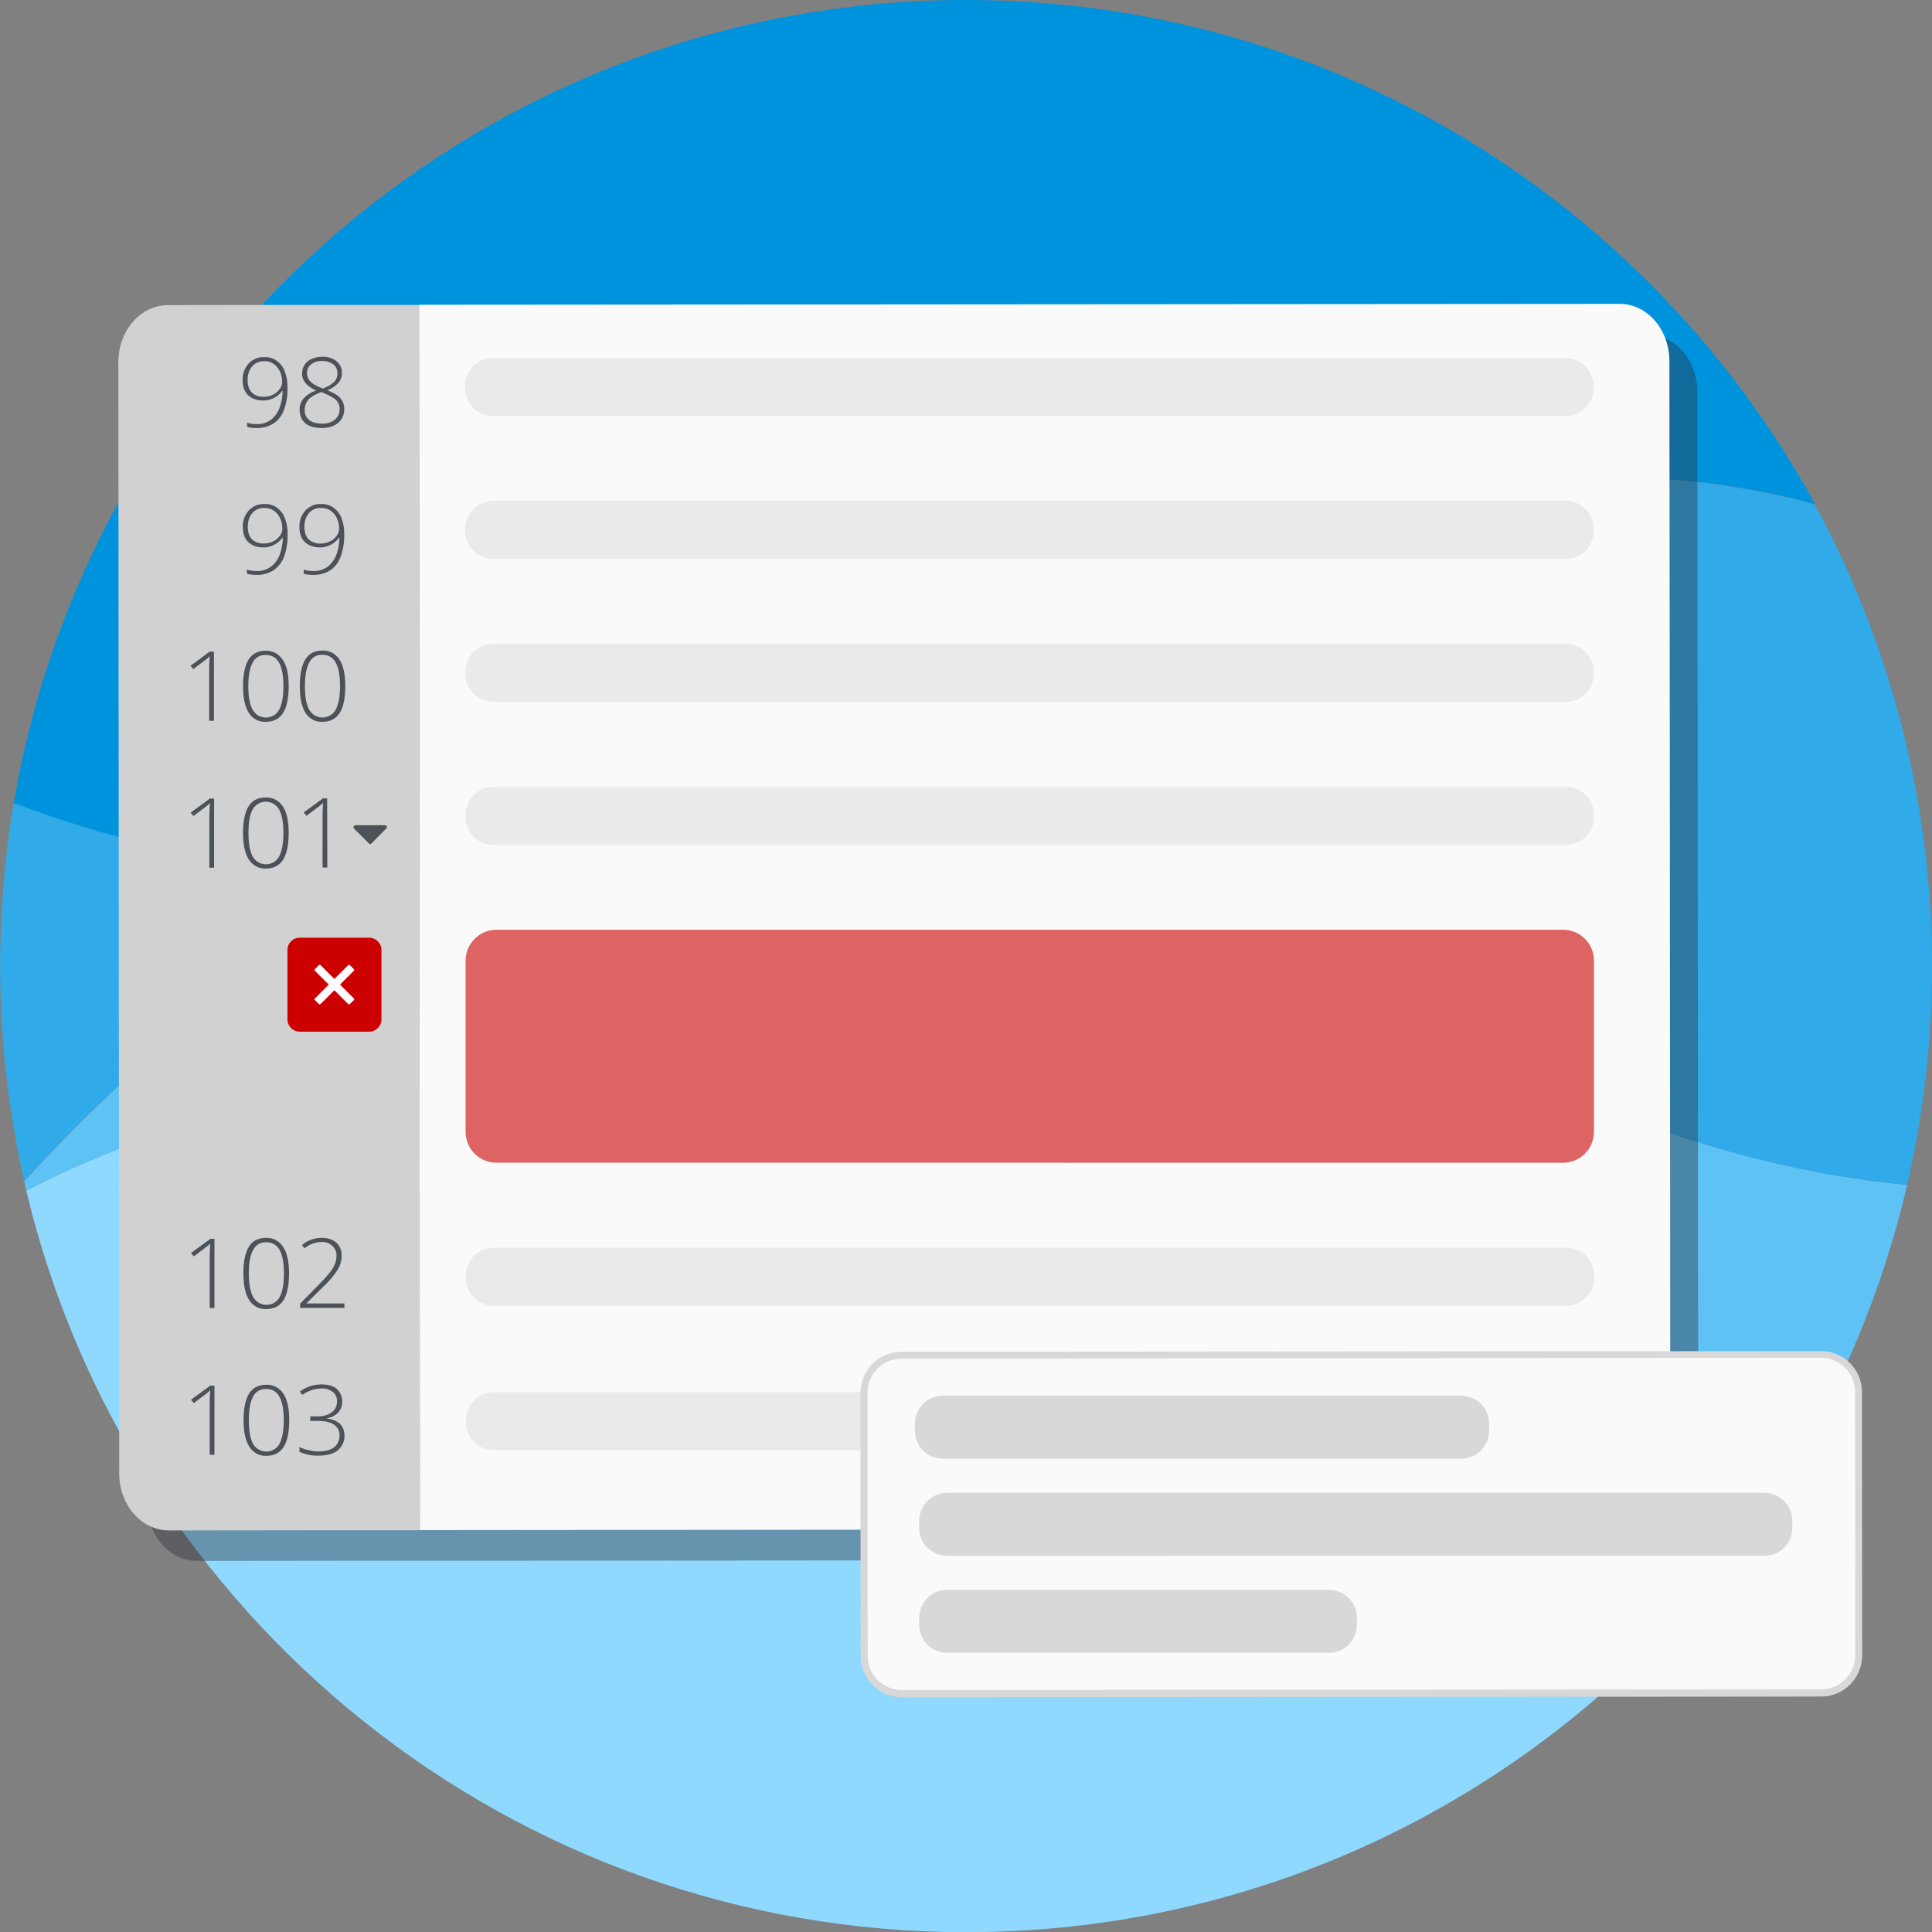 <?xml version="1.0" encoding="utf-8"?>
<!-- Generator: Adobe Illustrator 23.0.4, SVG Export Plug-In . SVG Version: 6.00 Build 0)  -->
<svg version="1.1" id="Layer_1" xmlns="http://www.w3.org/2000/svg" xmlns:xlink="http://www.w3.org/1999/xlink" x="0px" y="0px"
	 viewBox="0 0 1095.5 1095.5" style="enable-background:new 0 0 1095.5 1095.5;" xml:space="preserve">
<rect x="0" y="0" width="1095.5" height="1095.5" fill="#808080" stroke="none"/>
<style type="text/css">
	.st0{fill:#0093DD;}
	.st1{fill:#30AAE8;}
	.st2{fill:#8FD9FF;}
	.st3{fill:#5FC2F4;}
	.st4{opacity:0.4;}
	.st5{fill:#292E34;}
	.st6{fill:#D1D1D1;}
	.st7{fill:#FAFAFA;}
	.st8{fill:#4D5258;}
	.st9{fill:#EAEAEA;}
	.st10{opacity:0.6;}
	.st11{fill:#CC0000;}
	.st12{fill:#FFFFFF;}
	.st13{fill:#D8D8D8;}
</style>
<g>
	<path class="st0" d="M242,494.8c57.8-27,123.5-45,195-44c151.5-58.8,280.2-157,429-176.5c58.1-7.6,112.8-2.1,163.2,11.6
		C936.1,115.5,755.2-0.2,547.4,0C276.5,0.2,51.6,197.1,7.8,455.5C94,487.6,171.2,498.2,242,494.8z"/>
	<path class="st1" d="M242,494.8c-70.7,3.4-147.9-7.2-234.2-39.4c-12,71.1-10,143.9,5.9,214.3C55.8,623.7,135.8,544.3,242,494.8z"/>
	<path class="st2" d="M275.9,624.6c-98.2-12.7-186.6,12.1-261,50.5c57.4,241.3,274.5,420.7,533.3,420.5
		c196-0.2,368-103.3,464.6-258.2C701.7,888.5,514.2,655.5,275.9,624.6z"/>
	<path class="st3" d="M483,454.2c-15.3-2-30.6-3.1-46-3.3c-71.5-1-137.1,17-195,44c-106.2,49.5-186.2,128.9-228.3,175
		c0.4,1.8,0.8,3.5,1.2,5.3c74.4-38.4,162.8-63.2,261-50.5c238.3,30.9,425.8,263.9,736.9,212.7c31.8-51,55-106.9,68.6-165.5
		C848.5,649.7,683.8,480.2,483,454.2z"/>
	<path class="st1" d="M1029,286c-50.4-13.7-105.1-19.2-163.2-11.6c-148.7,19.5-277.4,117.7-428.9,176.5c15.4,0.2,30.7,1.3,46,3.3
		c200.8,26,365.5,195.6,598.5,217.7C1111.6,541.1,1093,403.9,1029,286z"/>
</g>
<title>Asset 36</title>
<g>
	<g class="st4">
		<path class="st5" d="M934.3,189.7l-680.8,0.5h-58.9l-83.5,0.1c-15.5,0-28.1,14.5-28.1,32.4l0.5,630.1c0,17.8,12.6,32.3,28.1,32.3
			l83.5-0.1H254h12.7l668.2-0.5c14.8,0,26.9-13.2,28-30c0.1-0.1,0.1-0.3,0.1-0.4v-2l-0.1-79.3l-0.3-357.1L962.4,222
			C962.4,204.2,949.8,189.7,934.3,189.7z"/>
	</g>
	<path class="st6" d="M178.7,172.9l-83.5,0.1c-15.5,0-28.1,14.5-28.1,32.4l0.5,630.1c0,17.8,12.6,32.3,28.1,32.3l83.5-0.1h58.9
		l-0.5-694.8H178.7z"/>
	<path class="st7" d="M918.4,172.3l-680.8,0.5l0.5,694.8h12.7L919,867c15.5,0,28.1-14.5,28.1-32.3l-0.3-436.4l-0.2-193.7
		C946.5,186.8,934,172.3,918.4,172.3z"/>
	<path class="st8" d="M163,219.6c0.2,4.4-0.5,8.8-2,12.9c-1.1,3.1-3.2,5.8-6,7.7c-2.9,1.7-6.2,2.6-9.6,2.5c-1.8,0-3.6-0.2-5.3-0.7
		v-2.3c0.9,0.3,1.9,0.5,2.8,0.6c0.8,0.1,1.7,0.2,2.5,0.2c4.1,0.2,8.1-1.6,10.6-4.8c2.6-3.2,4-7.9,4.3-14H160c-1.3,1.7-2.9,3.1-4.8,4
		c-1.8,0.9-3.8,1.4-5.8,1.4c-3.7,0-6.6-1-8.7-3s-3.1-4.8-3.1-8.5c-0.2-3.5,1.1-6.9,3.4-9.5c2.3-2.4,5.5-3.8,8.9-3.6
		c2.5-0.1,4.9,0.6,6.9,2c2.1,1.5,3.7,3.5,4.6,5.9C162.5,213.3,163.1,216.5,163,219.6z M149.9,204.8c-2.6-0.1-5.1,0.9-6.9,2.9
		c-1.8,2.2-2.7,5-2.6,7.8c0,3.1,0.8,5.5,2.4,7.1s3.9,2.4,6.8,2.4c1.8,0,3.6-0.4,5.2-1.2c1.5-0.7,2.8-1.8,3.8-3.2
		c0.9-1.2,1.4-2.6,1.4-4.1c0-2-0.4-4-1.3-5.9c-0.8-1.7-2-3.2-3.6-4.3C153.6,205.3,151.8,204.7,149.9,204.8L149.9,204.8z"/>
	<path class="st8" d="M182.6,202.3c3-0.2,5.9,0.7,8.2,2.5c2.1,1.7,3.2,4.2,3.1,6.9c0,1.9-0.7,3.8-1.9,5.3c-1.8,1.9-3.9,3.3-6.3,4.3
		c3.5,1.4,6,2.9,7.4,4.6c1.4,1.7,2.2,3.9,2.1,6.1c0.1,3-1.2,5.9-3.5,7.8c-2.3,1.9-5.4,2.9-9.3,2.9c-4,0-7.2-0.9-9.3-2.7
		s-3.2-4.4-3.2-7.9c0-2.3,0.8-4.5,2.3-6.2c2-2.1,4.4-3.6,7.1-4.5c-2.4-0.9-4.5-2.4-6.2-4.3c-1.2-1.5-1.9-3.5-1.8-5.4
		c0-1.8,0.5-3.5,1.4-4.9c1-1.5,2.4-2.6,4.1-3.3C178.7,202.7,180.6,202.3,182.6,202.3z M172.8,232.5c-0.1,2.2,0.8,4.3,2.6,5.7
		c1.7,1.4,4.1,2,7.2,2c2.6,0.1,5.2-0.6,7.2-2.2c1.8-1.4,2.8-3.6,2.8-5.9c0.1-2-0.7-4-2.2-5.4c-1.4-1.4-4.2-2.8-8.3-4.4
		c-3.4,1.3-5.8,2.7-7.2,4.2C173.5,228.3,172.7,230.4,172.8,232.5L172.8,232.5z M182.6,204.7c-2.2-0.1-4.4,0.5-6.2,1.9
		c-1.6,1.2-2.4,3.1-2.3,5.1c0,1.2,0.3,2.3,0.9,3.3c0.6,1,1.5,1.9,2.5,2.6c1.7,1.1,3.6,2,5.5,2.7c2.4-0.8,4.6-2,6.4-3.7
		c1.3-1.3,2-3.1,1.9-4.9c0.1-2-0.8-3.9-2.3-5.1C187.1,205.3,184.9,204.6,182.6,204.7L182.6,204.7z"/>
	<path class="st8" d="M163.1,302.9c0.1,4.4-0.6,8.8-2.1,12.9c-1.1,3.1-3.3,5.8-6.1,7.7c-2.9,1.7-6.2,2.6-9.6,2.5
		c-1.8,0-3.6-0.2-5.3-0.7V323c0.9,0.3,1.9,0.5,2.9,0.6c0.8,0.1,1.7,0.2,2.5,0.2c4.1,0.2,8.1-1.6,10.7-4.8c2.6-3.2,4-7.9,4.3-14h-0.3
		c-1.3,1.7-2.9,3-4.8,4c-1.8,0.9-3.8,1.4-5.8,1.4c-3.7,0-6.6-1-8.7-3s-3.1-4.8-3.1-8.5c-0.2-3.5,1.1-6.9,3.4-9.5
		c2.3-2.4,5.5-3.8,8.9-3.6c2.5-0.1,4.9,0.6,6.9,2c2.1,1.5,3.7,3.5,4.6,5.9C162.6,296.6,163.2,299.7,163.1,302.9z M150,288
		c-2.6-0.1-5.2,0.9-6.9,2.9c-1.7,1.9-2.6,4.5-2.6,7.8c0,3.1,0.8,5.5,2.4,7.1s3.9,2.4,6.8,2.4c1.8,0,3.6-0.4,5.2-1.2
		c1.5-0.7,2.8-1.8,3.8-3.2c0.9-1.2,1.4-2.6,1.4-4.1c0-2-0.4-4-1.3-5.9c-0.8-1.7-2-3.2-3.6-4.3C153.7,288.5,151.9,288,150,288z"/>
	<path class="st8" d="M195.2,302.9c0.1,4.4-0.6,8.8-2.1,12.9c-1.1,3.1-3.2,5.8-6,7.7c-2.9,1.7-6.2,2.6-9.6,2.5
		c-1.8,0-3.6-0.2-5.3-0.7V323c0.9,0.3,1.9,0.5,2.8,0.6c0.8,0.1,1.7,0.2,2.6,0.2c4.1,0.2,8.1-1.6,10.6-4.8c2.6-3.2,4-7.8,4.3-14h-0.3
		c-1.3,1.7-2.9,3-4.8,4c-1.8,0.9-3.8,1.4-5.8,1.4c-3.7,0-6.6-1-8.7-3c-2.1-2-3.1-4.8-3.1-8.5c-0.2-3.5,1.1-6.9,3.4-9.5
		c2.3-2.4,5.5-3.8,8.9-3.6c2.5-0.1,4.9,0.6,6.9,2c2.1,1.5,3.7,3.5,4.6,5.9C194.7,296.6,195.3,299.7,195.2,302.9z M182.1,288
		c-2.6-0.1-5.2,0.9-6.9,2.9c-1.8,2.2-2.7,5-2.6,7.8c0,3.1,0.8,5.5,2.4,7.1c1.9,1.7,4.3,2.6,6.9,2.4c1.8,0,3.6-0.4,5.2-1.2
		c1.5-0.7,2.8-1.8,3.8-3.2c0.9-1.2,1.4-2.6,1.4-4.1c0-2-0.4-4-1.3-5.9c-0.8-1.7-2-3.2-3.6-4.3C185.8,288.5,184,288,182.1,288z"/>
	<path class="st8" d="M121.3,408.7h-2.7v-28.5c0-2.6,0.1-5.3,0.3-8.1c-0.3,0.3-0.6,0.5-0.8,0.8s-3.1,2.4-8.5,6.5l-1.6-1.9l10.9-8
		h2.4L121.3,408.7z"/>
	<path class="st8" d="M163.7,389c0,6.9-1.1,12-3.2,15.3c-2.1,3.3-5.4,5-9.8,5c-3.9,0.2-7.6-1.8-9.6-5.1c-2.2-3.4-3.3-8.4-3.3-15.1
		c0-6.8,1.1-11.9,3.2-15.2c2.1-3.3,5.3-4.9,9.6-4.9c3.9-0.2,7.6,1.8,9.7,5.1C162.6,377.4,163.7,382.4,163.7,389z M140.8,389
		c0,6.1,0.8,10.6,2.5,13.5c2.3,4.1,7.5,5.6,11.7,3.3c1.4-0.8,2.6-2,3.3-3.4c1.6-3,2.4-7.4,2.4-13.3s-0.8-10.3-2.4-13.2
		c-1.4-2.9-4.4-4.6-7.6-4.5c-3.2-0.2-6.2,1.6-7.5,4.5C141.6,378.8,140.8,383.2,140.8,389z"/>
	<path class="st8" d="M195.8,389c0,6.9-1.1,12-3.2,15.3c-2.1,3.3-5.4,5-9.8,5c-3.9,0.2-7.5-1.8-9.6-5.1c-2.2-3.5-3.2-8.5-3.2-15.2
		c0-6.8,1.1-11.9,3.2-15.2c2.1-3.3,5.3-4.9,9.6-4.9c3.9-0.2,7.6,1.8,9.7,5.1C194.7,377.4,195.8,382.4,195.8,389z M172.9,389
		c0,6.1,0.8,10.6,2.5,13.5c2.3,4.1,7.6,5.6,11.7,3.2c1.4-0.8,2.6-2,3.3-3.4c1.6-3,2.4-7.4,2.4-13.3s-0.8-10.3-2.4-13.2
		c-1.4-2.9-4.4-4.6-7.6-4.5c-3.2-0.2-6.2,1.6-7.5,4.5C173.7,378.8,172.9,383.2,172.9,389L172.9,389z"/>
	<path class="st8" d="M121.4,492h-2.7v-28.5c0-2.6,0.1-5.3,0.3-8.1c-0.3,0.3-0.6,0.5-0.8,0.8s-3.1,2.4-8.5,6.5l-1.6-1.9l10.9-8h2.4
		L121.4,492z"/>
	<path class="st8" d="M163.7,472.2c0,6.9-1.1,12-3.2,15.3s-5.4,5-9.8,5c-3.9,0.2-7.5-1.8-9.6-5.1c-2.2-3.4-3.3-8.5-3.3-15.1
		c0-6.8,1.1-11.9,3.2-15.2s5.3-4.9,9.7-4.9c3.9-0.2,7.6,1.8,9.7,5.1C162.6,460.6,163.7,465.6,163.7,472.2z M140.9,472.2
		c0,6.1,0.8,10.6,2.4,13.5c2.3,4.1,7.5,5.6,11.7,3.3c1.4-0.8,2.6-2,3.3-3.4c1.6-3,2.4-7.4,2.4-13.3s-0.8-10.3-2.4-13.2
		c-2.3-4.2-7.5-5.7-11.6-3.5c-1.5,0.8-2.7,2-3.5,3.5C141.6,462,140.9,466.4,140.9,472.2L140.9,472.2z"/>
	<path class="st8" d="M185.6,491.9h-2.7v-28.5c0-2.6,0.1-5.3,0.3-8.1c-0.3,0.3-0.6,0.5-0.9,0.8s-3.1,2.4-8.5,6.5l-1.6-1.9l10.9-8
		h2.4L185.6,491.9z"/>
	<path class="st8" d="M121.6,741.7h-2.7v-28.5c0-2.6,0.1-5.3,0.3-8.1c-0.3,0.3-0.6,0.5-0.8,0.8s-3.1,2.4-8.5,6.5l-1.6-1.9l10.9-8
		h2.4L121.6,741.7z"/>
	<path class="st8" d="M163.9,722c0,6.9-1.1,12-3.2,15.3s-5.4,5-9.8,5c-3.9,0.2-7.5-1.8-9.6-5.1c-2.2-3.4-3.3-8.5-3.3-15.2
		c0-6.8,1.1-11.9,3.2-15.2c2.1-3.3,5.3-4.9,9.6-4.9c3.9-0.2,7.6,1.8,9.7,5.1C162.8,710.4,163.9,715.4,163.9,722z M141.1,722
		c0,6.1,0.8,10.6,2.5,13.5c2.3,4.1,7.5,5.6,11.7,3.3c1.4-0.8,2.6-2,3.3-3.4c1.6-3,2.4-7.4,2.4-13.3s-0.8-10.3-2.4-13.2
		c-1.4-2.9-4.4-4.6-7.6-4.5c-3.2-0.2-6.2,1.6-7.5,4.5C141.8,711.8,141.1,716.2,141.1,722z"/>
	<path class="st8" d="M195.3,741.6h-25.1v-2.4l10.7-10.9c2.2-2.2,4.4-4.5,6.3-7c1.1-1.4,2-3,2.7-4.6c0.6-1.5,0.9-3,0.9-4.6
		c0.1-2.2-0.8-4.2-2.4-5.7c-1.7-1.5-3.9-2.3-6.1-2.2c-3.5,0.1-6.9,1.3-9.6,3.6l-1.5-1.8c3.1-2.7,7.1-4.1,11.2-4.1
		c3.5,0,6.2,0.9,8.3,2.7c2.1,1.9,3.2,4.7,3,7.5c0,2.6-0.7,5.2-2,7.5c-2.1,3.3-4.5,6.3-7.4,9L173.8,739v0.1h21.5V741.6z"/>
	<path class="st8" d="M121.6,824.9h-2.7v-28.5c0-2.6,0.1-5.3,0.3-8.1c-0.3,0.3-0.6,0.5-0.8,0.8s-3.1,2.4-8.5,6.5l-1.6-1.9l10.9-8
		h2.4L121.6,824.9z"/>
	<path class="st8" d="M164,805.2c0,6.9-1.1,12-3.2,15.3c-2.1,3.3-5.4,5-9.8,5c-3.9,0.2-7.5-1.8-9.6-5.1c-2.2-3.4-3.3-8.4-3.3-15.1
		c0-6.8,1.1-11.9,3.2-15.2c2.1-3.3,5.3-4.9,9.7-4.9c3.9-0.2,7.6,1.8,9.7,5.1C162.9,793.6,164,798.6,164,805.2z M141.1,805.2
		c0,6.1,0.8,10.6,2.4,13.5c2.3,4.1,7.5,5.6,11.7,3.3c1.4-0.8,2.6-2,3.3-3.4c1.6-3,2.4-7.4,2.4-13.3c0-5.9-0.8-10.3-2.4-13.2
		c-1.4-2.9-4.4-4.7-7.6-4.5c-3.2-0.2-6.2,1.6-7.5,4.5C141.9,795,141.1,799.4,141.1,805.2L141.1,805.2z"/>
	<path class="st8" d="M194,794.9c0.1,2.3-0.8,4.5-2.3,6.1c-1.7,1.7-3.9,2.8-6.3,3.2v0.2c2.7,0.2,5.3,1.2,7.4,3
		c1.7,1.7,2.6,4.1,2.5,6.5c0.2,3.3-1.3,6.5-3.8,8.5c-2.5,2-6.2,3-11,3c-3.7,0.1-7.3-0.7-10.7-2.2v-2.7c1.6,0.8,3.4,1.4,5.2,1.8
		c1.8,0.4,3.6,0.7,5.4,0.7c4,0,7.1-0.8,9.1-2.4c2-1.6,3.2-4.2,3-6.8c0.1-2.4-1.1-4.7-3.1-6c-2.1-1.4-5.1-2.1-9.2-2.1h-4.3v-2.6h4.4
		c2.8,0.1,5.6-0.7,7.9-2.3c1.9-1.5,3-3.8,2.9-6.3c0.1-2-0.8-4-2.4-5.2c-1.8-1.4-4-2.1-6.2-2c-1.9,0-3.7,0.3-5.5,0.8
		c-2,0.7-3.8,1.6-5.6,2.8l-1.4-1.8c1.7-1.3,3.6-2.3,5.6-3c2.1-0.7,4.4-1.1,6.7-1.1c3.7,0,6.6,0.8,8.6,2.5
		C193,789.5,194.2,792.1,194,794.9z"/>
	<path class="st9" d="M279.5,203h608.3c8.7,0,15.8,7.1,15.8,15.8v1.3c0,8.7-7.1,15.8-15.8,15.8H279.5c-8.7,0-15.8-7.1-15.8-15.8
		v-1.3C263.8,210,270.8,203,279.5,203z"/>
	<path class="st9" d="M279.6,284h608.3c8.7,0,15.8,7.1,15.8,15.8v1.3c0,8.7-7.1,15.8-15.8,15.8H279.6c-8.7,0-15.8-7.1-15.8-15.8
		v-1.3C263.8,291.1,270.9,284,279.6,284z"/>
	<path class="st9" d="M279.6,365.1h608.3c8.7,0,15.8,7.1,15.8,15.8v1.3c0,8.7-7.1,15.8-15.8,15.8H279.6c-8.7,0-15.8-7.1-15.8-15.8
		v-1.3C263.9,372.2,270.9,365.1,279.6,365.1z"/>
	<path class="st9" d="M279.7,446.2H888c8.7,0,15.8,7.1,15.8,15.8v1.3c0,8.7-7.1,15.8-15.8,15.8H279.7c-8.7,0-15.8-7.1-15.8-15.8
		v-1.3C264,453.2,271,446.2,279.7,446.2z"/>
	<g class="st10">
		<path class="st11" d="M281.5,527.2h604.8c9.7,0,17.5,7.8,17.5,17.5v97.1c0,9.7-7.8,17.5-17.5,17.5H281.5
			c-9.7,0-17.5-7.8-17.5-17.5v-97.1C264,535.1,271.9,527.2,281.5,527.2z"/>
	</g>
	<path class="st9" d="M279.9,707.5h608.3c8.7,0,15.8,7.1,15.8,15.8v1.3c0,8.7-7.1,15.8-15.8,15.8H279.9c-8.7,0-15.8-7.1-15.8-15.8
		v-1.3C264.1,714.6,271.2,707.5,279.9,707.5z"/>
	<path class="st9" d="M280,789.4h608.3c8.7,0,15.8,7.1,15.8,15.8v1.3c0,8.7-7.1,15.8-15.8,15.8H280c-8.7,0-15.8-7.1-15.8-15.8v-1.3
		C264.2,796.5,271.3,789.4,280,789.4z"/>
	<path class="st8" d="M219,468.2c0.5,0.4,0.5,1.2,0,1.6c0,0,0,0,0,0l-8.3,8.4c-0.2,0.2-0.5,0.4-0.8,0.4c-0.3,0-0.6-0.1-0.8-0.4
		l-8.3-8.3c-0.5-0.4-0.5-1.2,0-1.6c0,0,0,0,0,0c0.2-0.2,0.5-0.4,0.8-0.4h16.7C218.5,467.9,218.8,468,219,468.2z"/>
	<path class="st11" d="M170,531.7h39.3c3.8,0,7,3.1,7,7V578c0,3.8-3.1,7-7,7H170c-3.8,0-7-3.1-7-7v-39.3
		C163,534.8,166.1,531.7,170,531.7z"/>
	<path class="st12" d="M200.7,566.2l-7.9-7.9l7.9-7.9c0.1,0,0.1-0.1,0.1-0.2c0-0.1,0-0.3,0-0.4c0-0.1-0.1-0.1-0.1-0.2l-2.4-2.4
		c-0.1-0.1-0.1-0.1-0.2-0.1c-0.1,0-0.1,0-0.2,0c-0.1,0-0.1,0-0.2,0c-0.1,0-0.1,0.1-0.2,0.1l-7.9,7.9l-7.9-7.9
		c-0.1-0.1-0.1-0.1-0.2-0.1c-0.1,0-0.1,0-0.2,0c-0.1,0-0.1,0-0.2,0c-0.1,0-0.1,0.1-0.2,0.1l-2.4,2.4c-0.1,0.1-0.1,0.1-0.1,0.2
		c0,0.1,0,0.1,0,0.2c0,0.1,0,0.1,0,0.2c0,0.1,0.1,0.1,0.1,0.2l7.9,7.9l-7.9,7.9c-0.1,0-0.1,0.1-0.1,0.2c0,0.1,0,0.1-0.1,0.2
		c0,0.1,0,0.1,0.1,0.2c0,0.1,0.1,0.1,0.1,0.2l2.4,2.4c0,0.1,0.1,0.1,0.2,0.1c0.1,0,0.1,0,0.2,0c0.1,0,0.1,0,0.2,0
		c0.1,0,0.1-0.1,0.2-0.1l7.9-7.9l7.9,7.9c0.1,0.1,0.1,0.1,0.2,0.1c0.1,0,0.1,0,0.2,0c0.1,0,0.1,0,0.2,0c0.1,0,0.1-0.1,0.2-0.1
		l2.4-2.4c0.1,0,0.1-0.1,0.1-0.2c0-0.1,0-0.1,0-0.2c0-0.1,0-0.1,0-0.2C200.8,566.3,200.8,566.3,200.7,566.2z"/>
	<path class="st7" d="M509.6,768.3h524.6c10.9,0,19.7,8.8,19.7,19.7v152.6c0,10.9-8.8,19.7-19.7,19.7H509.6
		c-10.9,0-19.7-8.8-19.7-19.7V787.9C490,777.1,498.8,768.3,509.6,768.3z"/>
	<path class="st13" d="M1032.7,962l-521.3,0.4c-12.9,0-23.3-10.4-23.4-23.3c0,0,0,0,0,0l-0.1-149.3c0-12.9,10.4-23.3,23.3-23.3
		l521.3-0.4c12.9,0,23.3,10.4,23.3,23.3l0.1,149.3C1055.9,951.5,1045.5,962,1032.7,962z M511.2,770.4c-10.7,0-19.3,8.7-19.3,19.3
		l0.1,149.3c0,10.7,8.7,19.3,19.4,19.3l521.3-0.4c10.7,0,19.3-8.7,19.3-19.3l-0.1-149.3c0-10.7-8.7-19.4-19.4-19.4L511.2,770.4z"/>
	<path class="st13" d="M534.6,791.4h294c8.7,0,15.8,7.1,15.8,15.8v4.1c0,8.7-7.1,15.8-15.8,15.8h-294c-8.7,0-15.8-7.1-15.8-15.8
		v-4.1C518.8,798.4,525.9,791.4,534.6,791.4z"/>
	<path class="st13" d="M537,846.5h463.5c8.7,0,15.8,7.1,15.8,15.8v4.1c0,8.7-7.1,15.8-15.8,15.8H537c-8.7,0-15.8-7.1-15.8-15.8v-4.1
		C521.3,853.5,528.3,846.5,537,846.5z"/>
	<path class="st13" d="M537,901.5h216.6c8.7,0,15.8,7.1,15.8,15.8v4.1c0,8.7-7.1,15.8-15.8,15.8H537c-8.7,0-15.8-7.1-15.8-15.8v-4.1
		C521.3,908.6,528.3,901.5,537,901.5z"/>
</g>
</svg>
